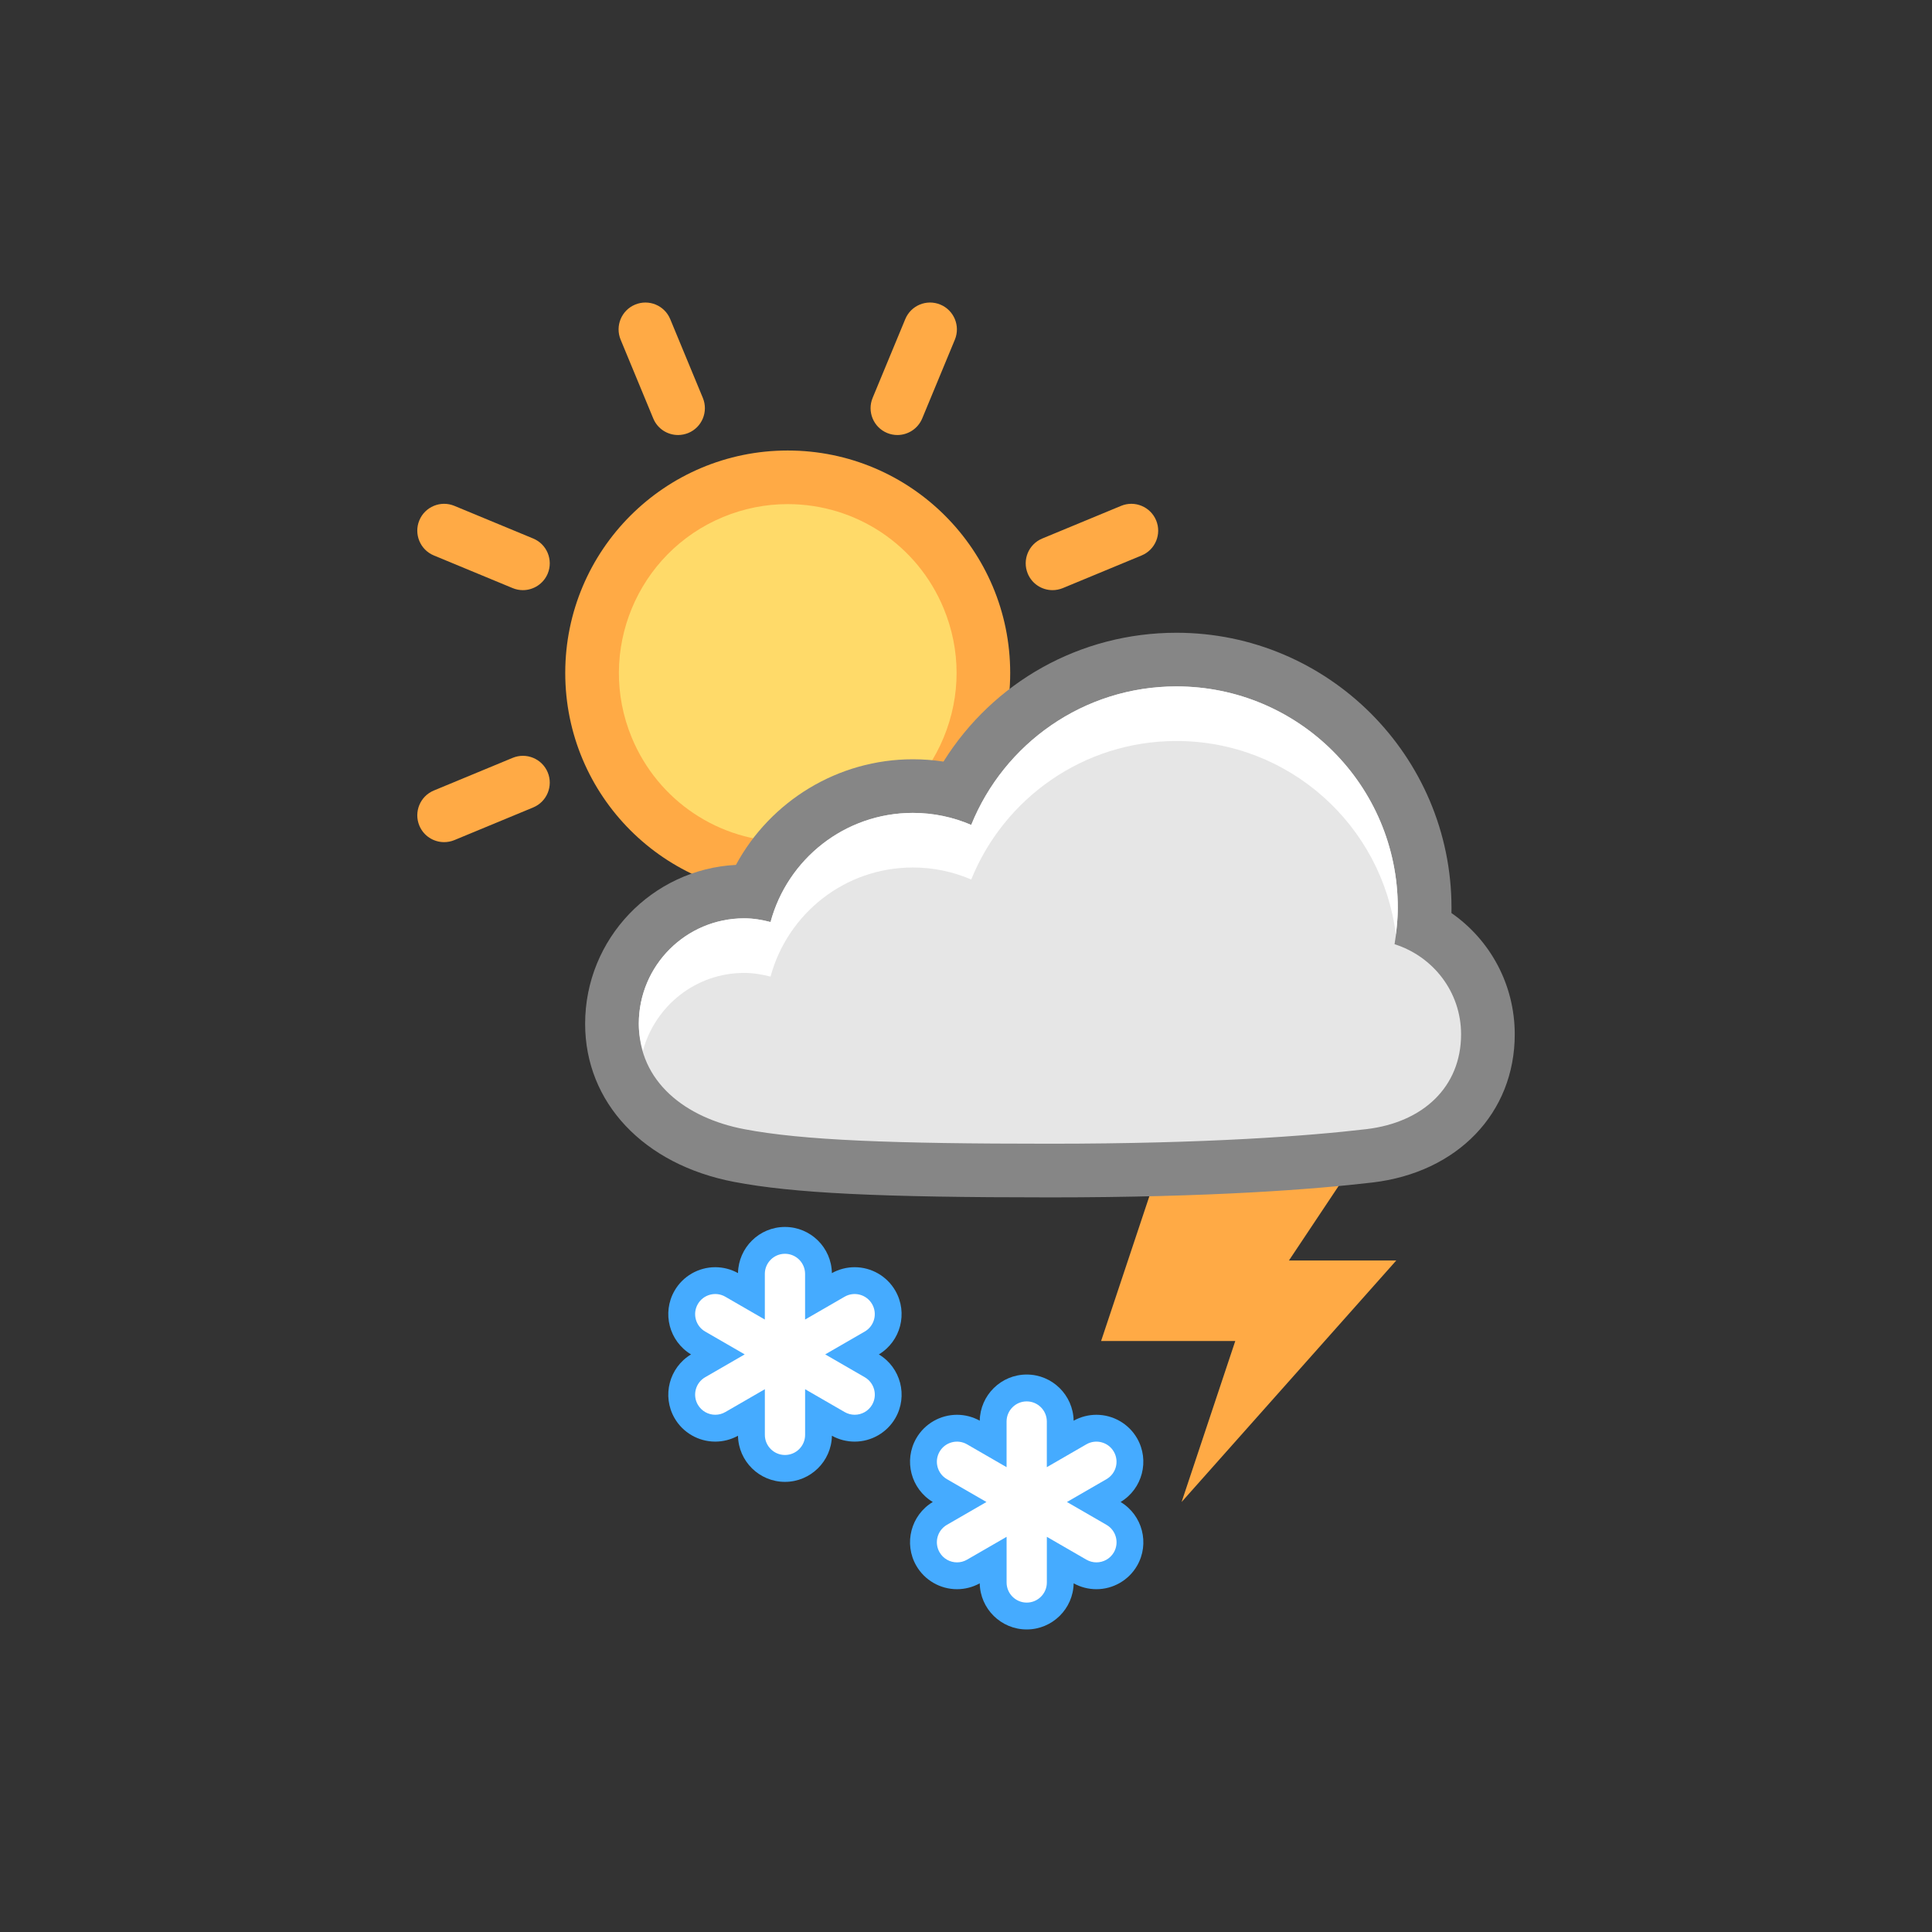 <?xml version="1.0" encoding="utf-8"?>
<!-- Generator: Adobe Illustrator 19.0.1, SVG Export Plug-In . SVG Version: 6.00 Build 0)  -->
<!DOCTYPE svg PUBLIC "-//W3C//DTD SVG 1.1//EN" "http://www.w3.org/Graphics/SVG/1.1/DTD/svg11.dtd">
<svg version="1.1" id="Layer_1" xmlns="http://www.w3.org/2000/svg" xmlns:xlink="http://www.w3.org/1999/xlink" x="0px" y="0px"
	 width="72px" height="72px" viewBox="0 0 72 72" enable-background="new 0 0 72 72" xml:space="preserve">
<rect x="0" y="0" width="72" height="72" fill="#333333" stroke="none"/>
<g>
	<path fill="#FFAA45" d="M25.269,16.212c-0.393,0-0.765-0.232-0.924-0.617l-1.216-2.937c-0.211-0.511,0.031-1.096,0.541-1.307
		c0.512-0.212,1.095,0.031,1.307,0.541l1.216,2.937c0.211,0.511-0.031,1.096-0.541,1.307C25.525,16.187,25.396,16.212,25.269,16.212
		z"/>
	<path fill="#FFAA45" d="M16.551,31.384c-0.393,0-0.765-0.232-0.924-0.617c-0.211-0.51,0.031-1.096,0.541-1.307l2.937-1.217
		c0.51-0.211,1.095,0.031,1.307,0.541c0.211,0.51-0.031,1.096-0.541,1.307l-2.937,1.217C16.809,31.36,16.679,31.384,16.551,31.384z"
		/>
	<path fill="#FFAA45" d="M39.225,21.993c-0.393,0-0.765-0.232-0.924-0.617c-0.211-0.511,0.031-1.096,0.541-1.307l2.937-1.217
		c0.51-0.212,1.095,0.031,1.307,0.541c0.211,0.511-0.031,1.096-0.541,1.307l-2.937,1.217C39.482,21.968,39.352,21.993,39.225,21.993
		z"/>
	<path fill="#FFAA45" d="M33.443,16.212c-0.127,0-0.257-0.024-0.382-0.076c-0.51-0.211-0.752-0.797-0.541-1.307l1.217-2.937
		c0.211-0.51,0.795-0.753,1.307-0.541c0.51,0.211,0.752,0.797,0.541,1.307l-1.217,2.937C34.207,15.979,33.835,16.212,33.443,16.212z
		"/>
	<path fill="#FFAA45" d="M19.487,21.993c-0.127,0-0.257-0.024-0.382-0.076L16.168,20.7c-0.51-0.211-0.752-0.797-0.541-1.307
		c0.211-0.51,0.796-0.753,1.307-0.541l2.937,1.217c0.51,0.211,0.752,0.797,0.541,1.307C20.251,21.76,19.879,21.993,19.487,21.993z"
		/>
	<circle fill="#FFAA45" cx="29.356" cy="25.08" r="8.291"/>
	<path fill="#FFDA69" d="M29.353,18.787L29.353,18.787c2.554,0,4.837,1.525,5.814,3.885c0.643,1.552,0.643,3.262,0,4.815
		c-0.643,1.552-1.852,2.761-3.405,3.404c-0.771,0.319-1.579,0.481-2.404,0.481c-2.555,0-4.837-1.525-5.815-3.885
		c-1.327-3.205,0.2-6.892,3.404-8.219C27.719,18.949,28.528,18.787,29.353,18.787"/>
	<polygon fill="#FFAA45" points="43.035,43.975 41.035,49.975 46.035,49.975 44.035,55.975 52.035,46.975 48.035,46.975 
		50.035,43.975 	"/>
	<path fill="#868686" d="M43.842,23.581c-3.586,0-6.83,1.837-8.681,4.801c-0.375-0.057-0.756-0.086-1.141-0.086
		c-2.791,0-5.307,1.555-6.594,3.936c-3.126,0.161-5.62,2.755-5.62,5.921c0,2.936,2.18,5.25,5.554,5.893
		c2.206,0.421,5.395,0.577,11.768,0.577c6.022,0,9.86-0.302,12.019-0.555c3.172-0.372,5.303-2.591,5.303-5.522
		c0-1.841-0.904-3.508-2.359-4.52c0.001-0.065,0.002-0.13,0.002-0.194C54.092,28.179,49.494,23.581,43.842,23.581L43.842,23.581z"/>
	<path fill="#45ABFF" d="M38.262,51.225c-0.955,0-1.733,0.769-1.75,1.72c-0.259-0.144-0.552-0.22-0.848-0.22
		c-0.624,0-1.205,0.335-1.516,0.875c-0.477,0.827-0.201,1.885,0.614,2.375c-0.815,0.489-1.091,1.548-0.614,2.375
		c0.311,0.54,0.892,0.875,1.516,0.875c0.296,0,0.589-0.076,0.848-0.219c0.016,0.951,0.795,1.719,1.75,1.719s1.733-0.769,1.75-1.719
		c0.259,0.144,0.551,0.219,0.848,0.219c0.624,0,1.205-0.336,1.516-0.876c0.477-0.826,0.2-1.885-0.615-2.374
		c0.815-0.489,1.091-1.548,0.614-2.375c-0.311-0.54-0.892-0.875-1.516-0.875c-0.296,0-0.588,0.076-0.848,0.22
		C39.995,51.994,39.217,51.225,38.262,51.225L38.262,51.225z"/>
	<path fill="#45ABFF" d="M29.253,45.725c-0.955,0-1.733,0.769-1.75,1.72c-0.259-0.144-0.552-0.22-0.848-0.22
		c-0.624,0-1.205,0.335-1.516,0.875c-0.477,0.827-0.201,1.885,0.614,2.375c-0.815,0.489-1.091,1.548-0.614,2.375
		c0.311,0.54,0.892,0.875,1.516,0.875c0.296,0,0.589-0.076,0.848-0.219c0.016,0.951,0.795,1.719,1.75,1.719s1.733-0.769,1.75-1.719
		c0.259,0.144,0.551,0.219,0.848,0.219c0.624,0,1.205-0.336,1.516-0.876c0.477-0.826,0.2-1.885-0.615-2.374
		c0.815-0.489,1.091-1.548,0.614-2.375c-0.311-0.54-0.892-0.875-1.516-0.875c-0.296,0-0.588,0.076-0.848,0.22
		C30.987,46.493,30.208,45.725,29.253,45.725L29.253,45.725z"/>
	<path fill="#E6E6E6" d="M51.971,35.188c0.073-0.443,0.121-0.894,0.121-1.357c0-4.557-3.693-8.25-8.25-8.25
		c-3.464,0-6.424,2.137-7.647,5.162c-0.667-0.287-1.402-0.448-2.174-0.448c-2.541,0-4.674,1.726-5.305,4.067
		c-0.315-0.082-0.64-0.139-0.981-0.139c-2.17,0-3.929,1.759-3.929,3.929c0,2.17,1.744,3.512,3.929,3.929s5.518,0.542,11.393,0.542
		s9.655-0.292,11.786-0.542c2.131-0.25,3.536-1.583,3.536-3.536C54.45,36.963,53.404,35.64,51.971,35.188z"/>
	<g>
		<path fill="#FFFFFF" d="M27.735,36.258c0.341,0,0.666,0.057,0.981,0.138c0.631-2.342,2.764-4.067,5.305-4.067
			c0.773,0,1.507,0.161,2.174,0.448c1.223-3.026,4.183-5.162,7.647-5.162c4.203,0,7.664,3.144,8.177,7.207
			c0.042-0.326,0.073-0.654,0.073-0.992c0-4.557-3.693-8.25-8.25-8.25c-3.464,0-6.424,2.137-7.647,5.162
			c-0.667-0.287-1.402-0.448-2.174-0.448c-2.541,0-4.674,1.726-5.305,4.067c-0.315-0.082-0.64-0.138-0.981-0.138
			c-2.17,0-3.929,1.759-3.929,3.929c0,0.36,0.064,0.689,0.154,1.004C24.416,37.489,25.924,36.258,27.735,36.258z"/>
	</g>
	<path fill="#FFFFFF" d="M41.235,56.826l-1.473-0.851l1.473-0.851c0.359-0.207,0.481-0.666,0.274-1.024s-0.666-0.481-1.024-0.274
		l-1.473,0.851v-1.701c0-0.414-0.336-0.75-0.75-0.75s-0.75,0.336-0.75,0.75v1.701l-1.473-0.851
		c-0.358-0.207-0.817-0.084-1.024,0.274s-0.084,0.817,0.274,1.024l1.473,0.851l-1.473,0.851c-0.359,0.207-0.481,0.666-0.274,1.024
		c0.139,0.241,0.391,0.375,0.65,0.375c0.127,0,0.256-0.032,0.375-0.101l1.473-0.851v1.701c0,0.414,0.336,0.75,0.75,0.75
		s0.75-0.336,0.75-0.75v-1.701l1.473,0.851c0.118,0.068,0.247,0.101,0.375,0.101c0.259,0,0.511-0.134,0.65-0.375
		C41.717,57.491,41.594,57.033,41.235,56.826z"/>
	<path fill="#FFFFFF" d="M32.226,51.325l-1.473-0.851l1.473-0.851c0.359-0.207,0.481-0.666,0.274-1.024s-0.666-0.481-1.024-0.274
		l-1.473,0.851v-1.701c0-0.414-0.336-0.75-0.75-0.75s-0.75,0.336-0.75,0.75v1.701l-1.473-0.851
		c-0.358-0.207-0.817-0.084-1.024,0.274s-0.084,0.817,0.274,1.024l1.473,0.851l-1.473,0.851c-0.359,0.207-0.481,0.666-0.274,1.024
		c0.139,0.241,0.391,0.375,0.65,0.375c0.127,0,0.256-0.032,0.375-0.101l1.473-0.851v1.701c0,0.414,0.336,0.75,0.75,0.75
		s0.75-0.336,0.75-0.75v-1.701l1.473,0.851c0.118,0.068,0.247,0.101,0.375,0.101c0.259,0,0.511-0.134,0.65-0.375
		C32.708,51.991,32.585,51.532,32.226,51.325z"/>
</g>
</svg>
